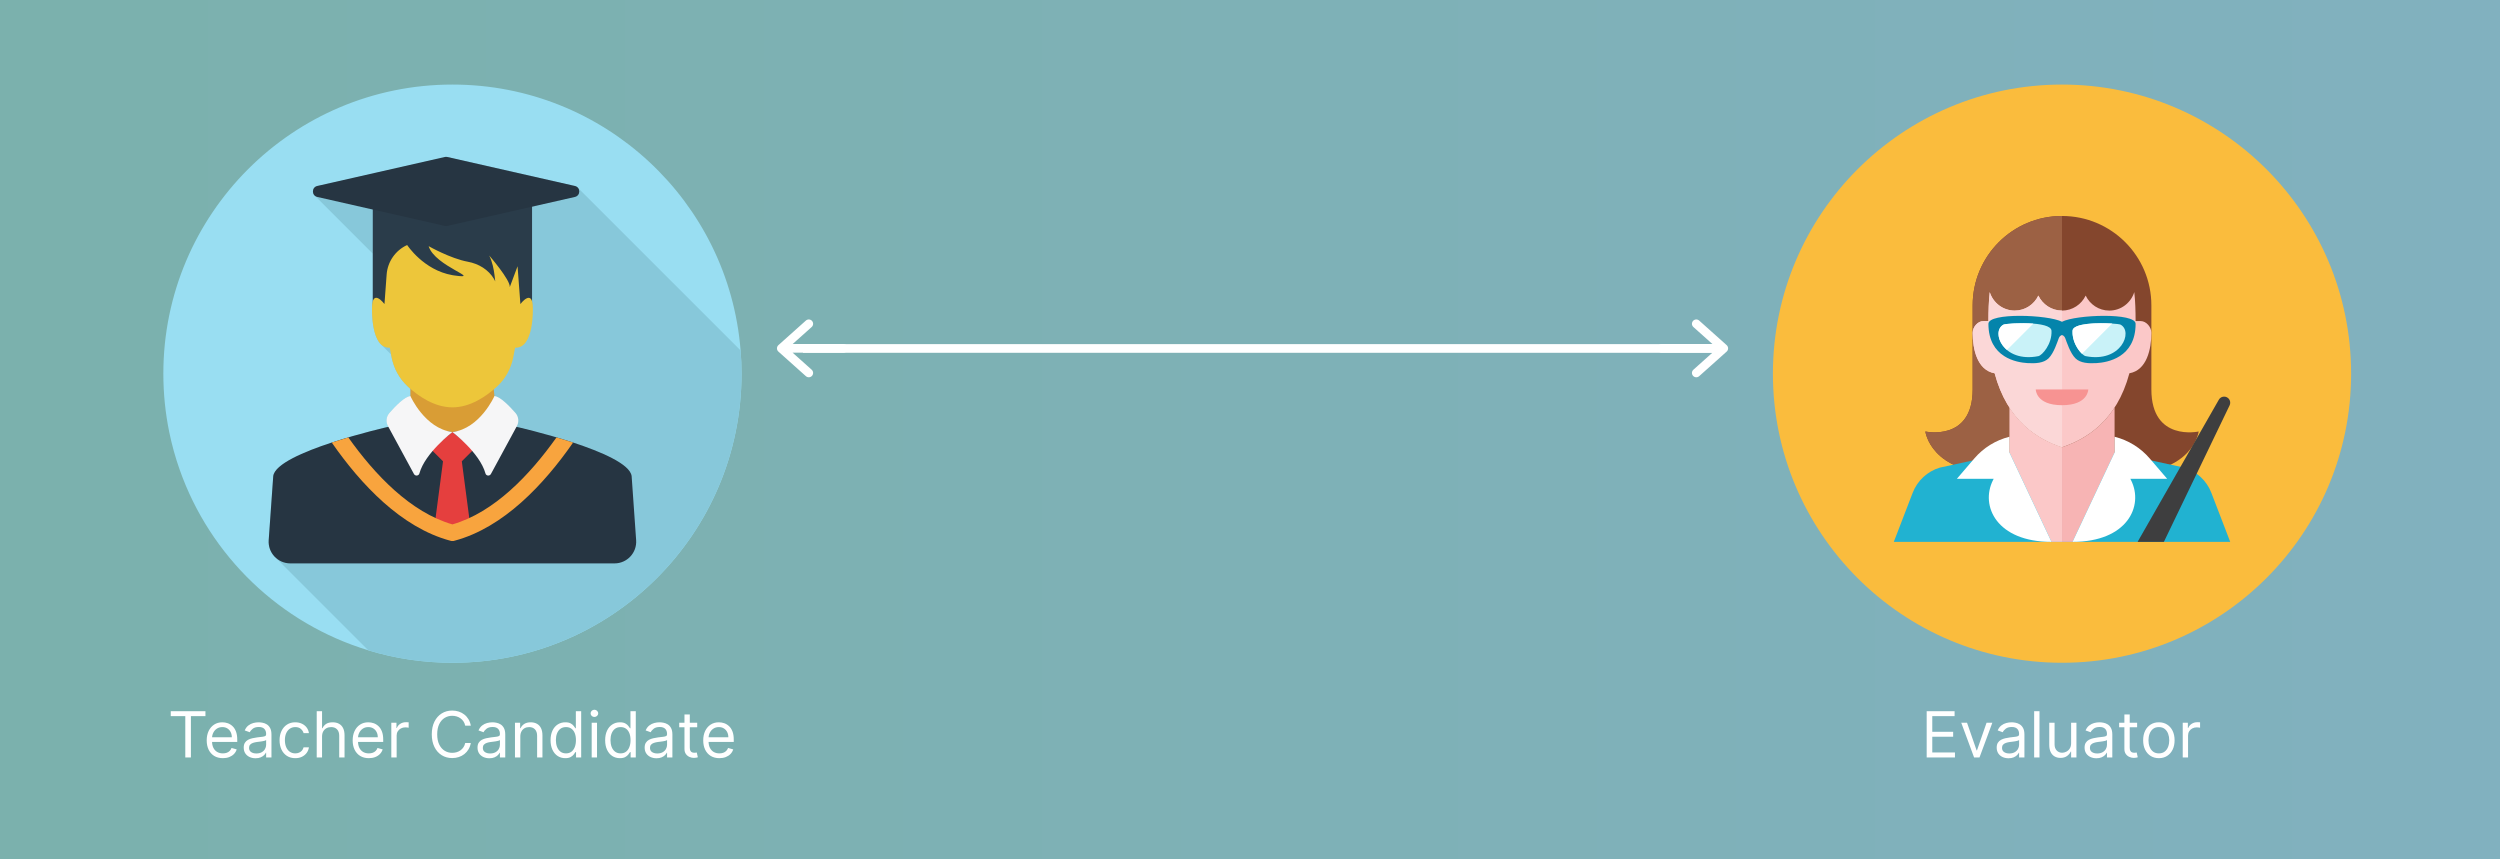 <svg width="3459" height="1189" viewBox="0 0 3459 1189" fill="none" xmlns="http://www.w3.org/2000/svg">
<rect x="0" y="0" width="3459" height="1189" fill="#808080" stroke="none"/>
<rect width="3459" height="1189" fill="url(#paint0_linear_1118_1258)"/>
<path d="M2853 917C3073.91 917 3253 737.914 3253 517C3253 296.086 3073.91 117 2853 117C2632.09 117 2453 296.086 2453 517C2453 737.914 2632.09 917 2853 917Z" fill="#FABC3D"/>
<path d="M2976.64 538.818C2976.64 480.637 2976.64 422.455 2976.64 422.455C2976.64 354.171 2921.28 298.818 2853 298.818C2784.72 298.818 2729.36 354.171 2729.36 422.455C2729.36 422.455 2729.36 480.637 2729.36 538.818C2729.36 611.546 2663.91 597 2663.91 597C2663.91 597 2671.18 655.182 2765.73 655.182C2839.74 655.182 2851.32 655.182 2852.87 655.182C2852.91 655.182 2852.97 655.182 2853 655.182C2854.11 655.182 2864.43 655.182 2940.27 655.182C3034.82 655.182 3042.09 597 3042.09 597C3042.09 597 2976.64 611.546 2976.64 538.818Z" fill="#84462D"/>
<path d="M2729.36 422.455C2729.36 422.455 2729.36 480.637 2729.36 538.818C2729.36 611.546 2663.91 597 2663.91 597C2663.91 597 2671.18 655.182 2765.73 655.182C2839.74 655.182 2851.32 655.182 2852.87 655.182C2852.91 655.182 2852.97 655.182 2853 655.182V298.818C2784.72 298.818 2729.36 354.171 2729.36 422.455Z" fill="#9C6144"/>
<path d="M3059.61 681.823C3053.15 665.015 3039.27 652.15 3022.03 646.979L2925.73 626.092H2853H2780.27L2683.97 646.979C2666.73 652.15 2652.85 665.015 2646.39 681.823L2620.27 749.728H2853H3085.73L3059.61 681.823Z" fill="#21B2D1"/>
<path d="M2853 618.818V749.727H2867.55L2925.73 626.091V563.785C2905.07 595.756 2876.88 610.854 2853 618.818Z" fill="#F7B4B4"/>
<path d="M2780.27 563.785V626.091L2838.45 749.727H2853V618.818C2829.12 610.854 2800.93 595.756 2780.27 563.785Z" fill="#FBC8C8"/>
<path d="M2962.09 444.273C2960.08 444.273 2957.49 444.273 2954.82 444.273C2954.82 444.222 2954.82 444.171 2954.82 444.12C2954.79 430.295 2954.43 416.818 2953.01 404.135C2948.4 418.92 2934.76 429.727 2918.45 429.727C2903.97 429.727 2891.57 421.204 2885.73 408.957C2879.88 421.204 2867.48 429.727 2853 429.727C2838.52 429.727 2826.12 421.204 2820.27 408.957C2814.43 421.204 2802.03 429.727 2787.55 429.727C2771.24 429.727 2757.6 418.92 2752.99 404.135C2751.57 416.818 2751.21 430.295 2751.18 444.12C2751.18 444.171 2751.18 444.222 2751.18 444.273C2748.51 444.273 2745.92 444.273 2743.91 444.273C2736.64 444.273 2729.36 452.353 2729.36 460.433C2729.36 482.913 2735.65 512.287 2759.75 516.455C2777.51 582.651 2819.52 607.655 2853 618.818C2886.48 607.655 2928.49 582.651 2946.25 516.455C2970.35 512.295 2976.64 482.913 2976.64 460.433C2976.64 452.353 2969.36 444.273 2962.09 444.273Z" fill="#FBC8C8"/>
<path d="M2820.27 408.957C2814.43 421.204 2802.03 429.727 2787.55 429.727C2771.24 429.727 2757.6 418.92 2752.99 404.135C2751.57 416.818 2751.21 430.295 2751.18 444.12C2751.18 444.171 2751.18 444.222 2751.18 444.273C2748.51 444.273 2745.92 444.273 2743.91 444.273C2736.64 444.273 2729.36 452.353 2729.36 460.433C2729.36 482.913 2735.65 512.287 2759.75 516.455C2777.51 582.651 2819.52 607.655 2853 618.818V429.727C2838.52 429.727 2826.12 421.204 2820.27 408.957Z" fill="#FBD7D7"/>
<path d="M2816.64 538.818H2889.36C2889.36 538.818 2889.36 560.637 2853 560.637C2816.64 560.637 2816.64 538.818 2816.64 538.818Z" fill="#F79392"/>
<path d="M2925.73 626.092V604.273C2944.65 609.008 2961.64 619.503 2974.33 634.31L2998.45 662.455H2947.55L2948.56 664.484C2966.37 700.106 2943.4 749.728 2867.55 749.728L2925.73 626.092Z" fill="white"/>
<path d="M2780.27 626.092V604.273C2761.35 609.008 2744.36 619.503 2731.67 634.31L2707.55 662.455H2758.45L2757.44 664.484C2739.63 700.106 2762.6 749.728 2838.45 749.728L2780.27 626.092Z" fill="white"/>
<path d="M2957.58 749.728L3070 553.008C3072.21 549.125 3077.07 547.656 3081.07 549.656C3085.19 551.714 3086.89 556.696 3084.89 560.841L2993.95 749.728H2957.58Z" fill="#3E3E3F"/>
<path d="M2853 445.212C2833.91 435.27 2751.18 432.339 2751.18 447.997C2751.18 495.147 2790.73 501.481 2805.07 502.376C2816.43 503.088 2827.48 502.368 2834.19 495.983C2841.64 488.885 2846.61 472.907 2848.39 468.288C2850.16 463.67 2853 463.67 2853 463.67C2853 463.67 2855.84 463.67 2857.61 468.288C2859.39 472.907 2864.36 488.877 2871.81 495.983C2878.52 502.368 2889.57 503.081 2900.93 502.376C2915.27 501.481 2954.82 495.147 2954.82 447.997C2954.82 432.339 2872.09 435.263 2853 445.212Z" fill="#0484AB"/>
<path d="M2820.27 492.761C2825.45 491.735 2839.4 476.099 2838.45 457.611C2837.74 443.764 2777.43 446.986 2772.11 449.117C2754.01 458.593 2771.18 502.455 2820.27 492.761Z" fill="#C9F2F8"/>
<path d="M2885.73 492.761C2880.55 491.735 2866.6 476.099 2867.55 457.611C2868.26 443.764 2928.57 446.986 2933.89 449.117C2951.99 458.593 2934.82 502.455 2885.73 492.761Z" fill="#C9F2F8"/>
<path d="M2772.1 449.117C2761.27 454.789 2763.17 472.724 2776.88 484.179L2813.3 447.757C2795.81 446.353 2775.12 447.909 2772.1 449.117Z" fill="white"/>
<path d="M2867.55 457.604C2866.83 471.538 2874.57 483.836 2880.65 489.495L2922.48 447.669C2903.48 446.418 2868.09 447.007 2867.55 457.604Z" fill="white"/>
<path d="M1026 517.002C1026 737.941 846.874 917.002 626 917.002C585.499 917.002 546.437 911.002 509.563 899.751C387.875 862.877 290.812 769.503 248.687 650.127C242.687 633.188 237.812 615.626 234.125 597.69C228.813 571.626 226 544.626 226 517.002C226 296.128 405.061 117.002 626 117.002C836.064 117.002 1008.38 279.001 1024.69 484.877C1025.56 495.439 1026 506.189 1026 517.002Z" fill="#99DEF2"/>
<path d="M626 917.002C585.499 917.002 546.437 911.002 509.563 899.751L380.438 770.626L380.187 770.439L380.251 770.378C378.312 768.378 376.688 766.188 375.312 763.751C375.248 763.626 375.187 763.565 375.187 763.503C374.312 761.877 373.563 760.127 373 758.314C372.939 758.127 372.875 757.941 372.875 757.69C372.374 756.002 372 754.253 371.814 752.503C371.688 750.815 371.624 749.127 371.75 747.378L378.061 658.69C378.499 655.314 380.438 651.94 383.749 648.626C384 648.252 384.251 648.002 384.499 647.815C385.563 646.751 386.688 645.69 387.936 644.69C389.248 643.69 390.624 642.626 392.061 641.626C397.939 637.565 405.376 633.503 413.688 629.69C415.75 628.69 417.936 627.751 420.125 626.815C423.437 625.378 426.811 623.94 430.312 622.564C432.624 621.626 435 620.751 437.376 619.877L440.936 618.564C443.376 617.626 445.811 616.751 448.251 615.941C450.688 615.063 453.125 614.253 455.563 613.439C462.936 610.941 470.374 608.626 477.501 606.5C479 606.063 480.499 605.626 481.936 605.188C484.312 604.439 486.688 603.751 489 603.127C492.125 602.253 495.125 601.378 498.064 600.565C520.624 594.314 537.312 590.564 537.312 590.564L536.813 589.503C533.624 583.626 534.376 576.439 538.75 571.378C546.875 562.066 560.061 548.503 567.875 548.002V538.564L562.251 532.94H562.376C559.688 530.314 557.251 527.439 555 524.439C553.939 522.941 552.875 521.439 551.875 519.815C550.875 518.314 550 516.69 549.125 515.063C547.875 512.815 546.814 510.564 545.936 508.189C545.438 507.066 545 505.941 544.624 504.751C544 503.063 543.499 501.439 543.061 499.69C542.499 497.815 542.062 495.877 541.688 493.877L541 490.378L527.75 477.125C527.624 476.999 527.502 476.879 527.376 476.753C526.749 476.186 526.126 475.499 525.499 474.818C525.312 474.623 525.187 474.377 525.061 474.188C524.499 473.438 523.936 472.688 523.437 471.875C522.875 471.004 522.373 470.065 521.875 469.126C521.187 467.752 520.563 466.378 520.061 464.878C519.749 464.064 519.438 463.188 519.187 462.375C518.376 460.062 517.75 457.691 517.312 455.252C517.061 454.187 516.875 453.128 516.624 452.063C515.624 446.566 515.126 441.189 514.939 436.815C514.875 435.812 514.813 434.942 514.813 434.066C514.624 429.691 514.688 426.817 514.688 426.817C514.688 426.13 514.688 425.437 514.749 424.813C514.749 424.252 514.749 423.691 514.813 423.187V422.941C515 420.501 515.312 418.623 515.75 417.129V350.942L435.376 270.567C435.312 270.498 435.187 270.441 435.187 270.378L435.251 270.315C434.875 269.943 434.563 269.502 434.251 269.129C433.75 268.253 433.374 267.314 433.187 266.312C433 265.442 433 264.566 433.126 263.69C433.062 263.564 433.126 263.438 433.187 263.312C433.251 263.003 433.312 262.688 433.438 262.379C433.75 261.188 434.437 260.128 435.376 259.252C435.688 258.943 436 258.691 436.373 258.439C437.187 257.941 438.061 257.563 439.062 257.311L615.438 217.189C616 217.063 616.595 217 617.187 217C617.781 217 618.373 217.063 618.936 217.189L795.375 257.311C795.747 257.38 796.125 257.506 796.503 257.689C797.562 258.13 798.439 258.754 799.189 259.498H799.315C799.561 259.687 799.75 259.939 799.939 260.191L1024.69 484.877C1025.56 495.439 1026 506.189 1026 517.002C1026 737.941 846.875 917.002 626 917.002Z" fill="#87C8DA"/>
<path d="M515.776 273.611V426.669L736.15 426.799V273.611C697.192 234.653 554.733 234.653 515.776 273.611Z" fill="#2A3C4A"/>
<path d="M567.878 548.003V495.127L681.003 516.643L684.087 548.003V590.422L661.33 600.875L625.994 597.798L578.8 594.112C578.8 594.112 560.502 569.519 560.502 567.672C560.502 565.832 567.878 548.003 567.878 548.003Z" fill="#D99D35"/>
<path d="M850.248 779.516H401.696C384.293 779.516 370.541 764.753 371.773 747.393L378.061 658.713C382.306 625.548 537.3 590.551 537.3 590.551L567.903 590.404L625.96 597.798L684.094 590.404L714.622 590.551C714.622 590.551 869.691 625.548 873.934 658.713L880.171 747.412C881.391 764.766 867.644 779.516 850.248 779.516Z" fill="#263542"/>
<path d="M655.438 621.808L625.963 597.599L596.489 621.808L612.961 638.28L601.868 722.613L625.963 737.373L650.059 722.613L638.962 638.28L655.438 621.808Z" fill="#E53F3E"/>
<path d="M720.018 420.688C720.018 420.688 737.247 397.681 737.247 426.793C737.247 426.793 739.001 482.704 712.699 481.015L710.251 493.867C707.253 509.595 699.459 524.066 687.637 534.863C672.882 548.334 650.704 563.617 625.982 563.617C601.26 563.617 579.082 548.334 564.332 534.863C552.51 524.066 544.711 509.595 541.713 493.867L539.265 481.015C512.963 482.704 514.718 426.793 514.718 426.793C514.718 397.541 531.947 420.688 531.947 420.688L534.962 379.81C536.272 362.053 547.147 346.417 563.337 339.002C563.337 339.002 585.916 373.788 625.978 380.718C626.707 380.844 627.435 380.958 628.169 381.062C669.6 387.076 601.605 368.73 593.065 340.582C593.065 340.582 623.159 357.693 647.239 362.123C662.203 364.876 675.946 373.028 683.613 386.168C685.058 388.643 686.066 391.008 686.363 393.081C684.386 394.364 685.734 371.313 676.871 353.547C676.871 353.547 706.289 387.39 705.337 397.196L716.09 368.411L720.018 420.688Z" fill="#EDC63A"/>
<path d="M684.082 548.002C684.082 548.002 664.378 592.883 625.969 597.8C625.969 597.8 663.871 626.513 671.702 655.111C672.658 658.6 677.51 658.992 679.233 655.809L715.178 589.524C718.36 583.655 717.604 576.415 713.213 571.391C705.083 562.09 691.928 548.493 684.082 548.002Z" fill="#F6F6F7"/>
<path d="M567.877 547.998C567.877 547.998 587.584 592.879 625.994 597.797C625.994 597.797 588.088 626.511 580.262 655.105C579.306 658.596 574.454 658.989 572.73 655.805L536.784 589.522C533.601 583.652 534.36 576.411 538.754 571.385C546.878 562.083 560.035 548.488 567.877 547.998Z" fill="#F6F6F7"/>
<path d="M795.39 272.511L618.927 312.59C617.787 312.861 616.58 312.861 615.44 312.59L439.04 272.511C430.931 270.701 430.931 259.105 439.04 257.295L615.44 217.216C616.58 216.95 617.787 216.95 618.927 217.216L795.39 257.295C803.499 259.105 803.499 270.701 795.39 272.511Z" fill="#263542"/>
<path d="M792.932 612.307C752.806 670.057 696.781 729.982 628.907 748.134L627.48 748.508H624.555L623.055 748.134C555.181 729.982 499.157 670.057 459.031 612.307C466.757 609.759 474.482 607.358 481.906 605.184C518.733 657.009 568.155 708.908 625.981 725.558C683.807 708.908 733.156 657.009 769.982 605.184C777.406 607.358 785.13 609.759 792.932 612.307Z" fill="#F8A43E"/>
<line x1="1110.97" y1="482.125" x2="2376.03" y2="482.125" stroke="white" stroke-width="12"/>
<path d="M1173 482C1173 483.59 1172.37 485.116 1171.24 486.24C1170.12 487.365 1168.59 487.997 1167 487.997H1096.7L1123 511.511C1123.59 512.034 1124.08 512.67 1124.42 513.381C1124.77 514.091 1124.97 514.863 1125.02 515.653C1125.06 516.442 1124.95 517.232 1124.69 517.978C1124.43 518.725 1124.03 519.412 1123.5 520.001C1122.97 520.59 1122.33 521.069 1121.62 521.411C1120.91 521.753 1120.13 521.95 1119.34 521.992C1118.55 522.033 1117.76 521.919 1117.02 521.654C1116.27 521.389 1115.59 520.98 1115 520.45L1077 486.469C1076.37 485.907 1075.87 485.218 1075.52 484.448C1075.18 483.678 1075 482.844 1075 482C1075 481.156 1075.18 480.322 1075.52 479.552C1075.87 478.782 1076.37 478.093 1077 477.531L1115 443.55C1115.59 443.02 1116.27 442.611 1117.02 442.346C1117.76 442.081 1118.55 441.967 1119.34 442.008C1120.13 442.05 1120.91 442.247 1121.62 442.589C1122.33 442.931 1122.97 443.41 1123.5 443.999C1124.03 444.588 1124.43 445.275 1124.69 446.022C1124.95 446.768 1125.06 447.558 1125.02 448.347C1124.97 449.137 1124.77 449.909 1124.42 450.619C1124.08 451.33 1123.59 451.966 1123 452.489L1096.7 476.003H1167C1167.79 476.003 1168.57 476.159 1169.3 476.46C1170.02 476.761 1170.69 477.203 1171.24 477.76C1171.8 478.317 1172.24 478.978 1172.54 479.705C1172.84 480.433 1173 481.213 1173 482Z" fill="white"/>
<path d="M2293 482C2293 480.41 2293.63 478.884 2294.76 477.76C2295.88 476.635 2297.41 476.003 2299 476.003H2369.3L2343 452.489C2342.41 451.966 2341.92 451.33 2341.58 450.619C2341.23 449.909 2341.03 449.137 2340.98 448.347C2340.94 447.558 2341.05 446.768 2341.31 446.022C2341.57 445.275 2341.97 444.588 2342.5 443.999C2343.03 443.41 2343.67 442.931 2344.38 442.589C2345.09 442.247 2345.87 442.05 2346.66 442.008C2347.45 441.967 2348.24 442.081 2348.98 442.346C2349.73 442.611 2350.41 443.02 2351 443.55L2389 477.531C2389.63 478.093 2390.13 478.782 2390.48 479.552C2390.82 480.322 2391 481.156 2391 482C2391 482.844 2390.82 483.678 2390.48 484.448C2390.13 485.218 2389.63 485.907 2389 486.469L2351 520.45C2350.41 520.98 2349.73 521.389 2348.98 521.654C2348.24 521.919 2347.45 522.033 2346.66 521.992C2345.87 521.95 2345.09 521.753 2344.38 521.411C2343.67 521.069 2343.03 520.59 2342.5 520.001C2341.97 519.412 2341.57 518.725 2341.31 517.978C2341.05 517.232 2340.94 516.442 2340.98 515.653C2341.03 514.863 2341.23 514.091 2341.58 513.381C2341.92 512.67 2342.41 512.034 2343 511.511L2369.3 487.997H2299C2298.21 487.997 2297.43 487.841 2296.7 487.54C2295.98 487.239 2295.31 486.797 2294.76 486.24C2294.2 485.683 2293.76 485.022 2293.46 484.295C2293.16 483.567 2293 482.787 2293 482Z" fill="white"/>
<path d="M236.25 990.875V984H284.25V990.875H264.125V1048H256.375V990.875H236.25ZM308.375 1049C303.75 1049 299.76 1047.98 296.406 1045.94C293.073 1043.88 290.5 1041 288.688 1037.31C286.896 1033.6 286 1029.29 286 1024.38C286 1019.46 286.896 1015.12 288.688 1011.37C290.5 1007.6 293.021 1004.67 296.25 1002.56C299.5 1000.44 303.292 999.375 307.625 999.375C310.125 999.375 312.594 999.792 315.031 1000.62C317.469 1001.46 319.688 1002.81 321.688 1004.69C323.688 1006.54 325.281 1009 326.469 1012.06C327.656 1015.12 328.25 1018.9 328.25 1023.37V1026.5H291.25V1020.12H320.75C320.75 1017.42 320.208 1015 319.125 1012.87C318.063 1010.75 316.542 1009.07 314.563 1007.84C312.604 1006.61 310.292 1006 307.625 1006C304.688 1006 302.146 1006.73 300 1008.19C297.875 1009.62 296.24 1011.5 295.094 1013.81C293.948 1016.12 293.375 1018.6 293.375 1021.25V1025.5C293.375 1029.13 294 1032.2 295.25 1034.72C296.521 1037.22 298.281 1039.12 300.531 1040.44C302.781 1041.73 305.396 1042.38 308.375 1042.38C310.313 1042.38 312.063 1042.1 313.625 1041.56C315.208 1041 316.573 1040.17 317.719 1039.06C318.865 1037.94 319.75 1036.54 320.375 1034.87L327.5 1036.88C326.75 1039.29 325.49 1041.42 323.719 1043.25C321.948 1045.06 319.76 1046.48 317.156 1047.5C314.552 1048.5 311.625 1049 308.375 1049ZM353.594 1049.13C350.552 1049.13 347.792 1048.55 345.313 1047.41C342.833 1046.24 340.865 1044.56 339.406 1042.38C337.948 1040.17 337.219 1037.5 337.219 1034.37C337.219 1031.62 337.76 1029.4 338.844 1027.69C339.927 1025.96 341.375 1024.6 343.188 1023.62C345 1022.65 347 1021.92 349.188 1021.44C351.396 1020.94 353.615 1020.54 355.844 1020.25C358.76 1019.87 361.125 1019.59 362.938 1019.41C364.771 1019.2 366.104 1018.85 366.938 1018.37C367.792 1017.9 368.219 1017.06 368.219 1015.87V1015.62C368.219 1012.54 367.375 1010.15 365.688 1008.44C364.021 1006.73 361.49 1005.87 358.094 1005.87C354.573 1005.87 351.813 1006.65 349.813 1008.19C347.813 1009.73 346.406 1011.37 345.594 1013.12L338.594 1010.62C339.844 1007.71 341.51 1005.44 343.594 1003.81C345.698 1002.17 347.99 1001.02 350.469 1000.37C352.969 999.708 355.427 999.375 357.844 999.375C359.385 999.375 361.156 999.562 363.156 999.937C365.177 1000.29 367.125 1001.03 369 1002.16C370.896 1003.28 372.469 1004.98 373.719 1007.25C374.969 1009.52 375.594 1012.56 375.594 1016.38V1048H368.219V1041.5H367.844C367.344 1042.54 366.51 1043.66 365.344 1044.84C364.177 1046.03 362.625 1047.04 360.688 1047.87C358.75 1048.71 356.385 1049.13 353.594 1049.13ZM354.719 1042.5C357.635 1042.5 360.094 1041.93 362.094 1040.78C364.115 1039.64 365.635 1038.16 366.656 1036.34C367.698 1034.53 368.219 1032.62 368.219 1030.62V1023.87C367.906 1024.25 367.219 1024.59 366.156 1024.91C365.115 1025.2 363.906 1025.46 362.531 1025.69C361.177 1025.9 359.854 1026.08 358.563 1026.25C357.292 1026.4 356.26 1026.52 355.469 1026.62C353.552 1026.87 351.76 1027.28 350.094 1027.84C348.448 1028.39 347.115 1029.21 346.094 1030.31C345.094 1031.4 344.594 1032.87 344.594 1034.75C344.594 1037.31 345.542 1039.25 347.438 1040.56C349.354 1041.85 351.781 1042.5 354.719 1042.5ZM408.555 1049C404.055 1049 400.18 1047.94 396.93 1045.81C393.68 1043.69 391.18 1040.76 389.43 1037.03C387.68 1033.3 386.805 1029.04 386.805 1024.25C386.805 1019.37 387.701 1015.07 389.492 1011.34C391.305 1007.59 393.826 1004.67 397.055 1002.56C400.305 1000.44 404.096 999.375 408.43 999.375C411.805 999.375 414.846 1000 417.555 1001.25C420.263 1002.5 422.482 1004.25 424.211 1006.5C425.94 1008.75 427.013 1011.37 427.43 1014.37H420.055C419.492 1012.19 418.242 1010.25 416.305 1008.56C414.388 1006.85 411.805 1006 408.555 1006C405.68 1006 403.159 1006.75 400.992 1008.25C398.846 1009.73 397.169 1011.82 395.961 1014.53C394.773 1017.22 394.18 1020.37 394.18 1024C394.18 1027.71 394.763 1030.94 395.93 1033.69C397.117 1036.44 398.784 1038.57 400.93 1040.09C403.096 1041.61 405.638 1042.38 408.555 1042.38C410.471 1042.38 412.211 1042.04 413.773 1041.37C415.336 1040.71 416.659 1039.75 417.742 1038.5C418.826 1037.25 419.596 1035.75 420.055 1034H427.43C427.013 1036.83 425.982 1039.39 424.336 1041.66C422.711 1043.91 420.555 1045.7 417.867 1047.03C415.201 1048.34 412.096 1049 408.555 1049ZM445.586 1019.12V1048H438.211V984H445.586V1007.5H446.211C447.336 1005.02 449.023 1003.05 451.273 1001.59C453.544 1000.11 456.565 999.375 460.336 999.375C463.607 999.375 466.471 1000.03 468.93 1001.34C471.388 1002.64 473.294 1004.62 474.648 1007.31C476.023 1009.98 476.711 1013.37 476.711 1017.5V1048H469.336V1018C469.336 1014.19 468.346 1011.24 466.367 1009.16C464.409 1007.05 461.69 1006 458.211 1006C455.794 1006 453.628 1006.51 451.711 1007.53C449.815 1008.55 448.315 1010.04 447.211 1012C446.128 1013.96 445.586 1016.33 445.586 1019.12ZM510.328 1049C505.703 1049 501.714 1047.98 498.359 1045.94C495.026 1043.88 492.453 1041 490.641 1037.31C488.849 1033.6 487.953 1029.29 487.953 1024.38C487.953 1019.46 488.849 1015.12 490.641 1011.37C492.453 1007.6 494.974 1004.67 498.203 1002.56C501.453 1000.44 505.245 999.375 509.578 999.375C512.078 999.375 514.547 999.792 516.984 1000.62C519.422 1001.46 521.641 1002.81 523.641 1004.69C525.641 1006.54 527.234 1009 528.422 1012.06C529.609 1015.12 530.203 1018.9 530.203 1023.37V1026.5H493.203V1020.12H522.703C522.703 1017.42 522.161 1015 521.078 1012.87C520.016 1010.75 518.495 1009.07 516.516 1007.84C514.557 1006.61 512.245 1006 509.578 1006C506.641 1006 504.099 1006.73 501.953 1008.19C499.828 1009.62 498.193 1011.5 497.047 1013.81C495.901 1016.12 495.328 1018.6 495.328 1021.25V1025.5C495.328 1029.13 495.953 1032.2 497.203 1034.72C498.474 1037.22 500.234 1039.12 502.484 1040.44C504.734 1041.73 507.349 1042.38 510.328 1042.38C512.266 1042.38 514.016 1042.1 515.578 1041.56C517.161 1041 518.526 1040.17 519.672 1039.06C520.818 1037.94 521.703 1036.54 522.328 1034.87L529.453 1036.88C528.703 1039.29 527.443 1041.42 525.672 1043.25C523.901 1045.06 521.714 1046.48 519.109 1047.5C516.505 1048.5 513.578 1049 510.328 1049ZM541.422 1048V1000H548.547V1007.25H549.047C549.922 1004.88 551.505 1002.95 553.797 1001.47C556.089 999.99 558.672 999.25 561.547 999.25C562.089 999.25 562.766 999.26 563.578 999.281C564.391 999.302 565.005 999.333 565.422 999.375V1006.87C565.172 1006.81 564.599 1006.72 563.703 1006.59C562.828 1006.45 561.901 1006.37 560.922 1006.37C558.589 1006.37 556.505 1006.86 554.672 1007.84C552.859 1008.8 551.422 1010.14 550.359 1011.84C549.318 1013.53 548.797 1015.46 548.797 1017.62V1048H541.422ZM651.414 1004H643.664C643.206 1001.77 642.404 999.812 641.258 998.125C640.133 996.438 638.758 995.021 637.133 993.875C635.529 992.708 633.747 991.833 631.789 991.25C629.831 990.667 627.789 990.375 625.664 990.375C621.789 990.375 618.279 991.354 615.133 993.312C612.008 995.271 609.518 998.156 607.664 1001.97C605.831 1005.78 604.914 1010.46 604.914 1016C604.914 1021.54 605.831 1026.22 607.664 1030.03C609.518 1033.84 612.008 1036.73 615.133 1038.69C618.279 1040.65 621.789 1041.62 625.664 1041.62C627.789 1041.62 629.831 1041.33 631.789 1040.75C633.747 1040.17 635.529 1039.3 637.133 1038.16C638.758 1036.99 640.133 1035.56 641.258 1033.87C642.404 1032.17 643.206 1030.21 643.664 1028H651.414C650.831 1031.27 649.768 1034.2 648.227 1036.78C646.685 1039.36 644.768 1041.56 642.477 1043.37C640.185 1045.17 637.612 1046.53 634.758 1047.47C631.924 1048.41 628.893 1048.87 625.664 1048.87C620.206 1048.87 615.352 1047.54 611.102 1044.88C606.852 1042.21 603.508 1038.42 601.07 1033.5C598.633 1028.58 597.414 1022.75 597.414 1016C597.414 1009.25 598.633 1003.42 601.07 998.5C603.508 993.583 606.852 989.792 611.102 987.125C615.352 984.458 620.206 983.125 625.664 983.125C628.893 983.125 631.924 983.594 634.758 984.531C637.612 985.469 640.185 986.844 642.477 988.656C644.768 990.448 646.685 992.635 648.227 995.219C649.768 997.781 650.831 1000.71 651.414 1004ZM677.063 1049.13C674.021 1049.13 671.26 1048.55 668.781 1047.41C666.302 1046.24 664.333 1044.56 662.875 1042.38C661.417 1040.17 660.688 1037.5 660.688 1034.37C660.688 1031.62 661.229 1029.4 662.313 1027.69C663.396 1025.96 664.844 1024.6 666.656 1023.62C668.469 1022.65 670.469 1021.92 672.656 1021.44C674.865 1020.94 677.083 1020.54 679.313 1020.25C682.229 1019.87 684.594 1019.59 686.406 1019.41C688.24 1019.2 689.573 1018.85 690.406 1018.37C691.26 1017.9 691.688 1017.06 691.688 1015.87V1015.62C691.688 1012.54 690.844 1010.15 689.156 1008.44C687.49 1006.73 684.958 1005.87 681.563 1005.87C678.042 1005.87 675.281 1006.65 673.281 1008.19C671.281 1009.73 669.875 1011.37 669.063 1013.12L662.063 1010.62C663.313 1007.71 664.979 1005.44 667.063 1003.81C669.167 1002.17 671.458 1001.02 673.938 1000.37C676.438 999.708 678.896 999.375 681.313 999.375C682.854 999.375 684.625 999.562 686.625 999.937C688.646 1000.29 690.594 1001.03 692.469 1002.16C694.365 1003.28 695.938 1004.98 697.188 1007.25C698.438 1009.52 699.063 1012.56 699.063 1016.38V1048H691.688V1041.5H691.313C690.813 1042.54 689.979 1043.66 688.813 1044.84C687.646 1046.03 686.094 1047.04 684.156 1047.87C682.219 1048.71 679.854 1049.13 677.063 1049.13ZM678.188 1042.5C681.104 1042.5 683.563 1041.93 685.563 1040.78C687.583 1039.64 689.104 1038.16 690.125 1036.34C691.167 1034.53 691.688 1032.62 691.688 1030.62V1023.87C691.375 1024.25 690.688 1024.59 689.625 1024.91C688.583 1025.2 687.375 1025.46 686 1025.69C684.646 1025.9 683.323 1026.08 682.031 1026.25C680.76 1026.4 679.729 1026.52 678.938 1026.62C677.021 1026.87 675.229 1027.28 673.563 1027.84C671.917 1028.39 670.583 1029.21 669.563 1030.31C668.563 1031.4 668.063 1032.87 668.063 1034.75C668.063 1037.31 669.01 1039.25 670.906 1040.56C672.823 1041.85 675.25 1042.5 678.188 1042.5ZM719.898 1019.12V1048H712.523V1000H719.648V1007.5H720.273C721.398 1005.06 723.107 1003.1 725.398 1001.63C727.69 1000.13 730.648 999.375 734.273 999.375C737.523 999.375 740.367 1000.04 742.805 1001.37C745.242 1002.69 747.138 1004.69 748.492 1007.37C749.846 1010.04 750.523 1013.42 750.523 1017.5V1048H743.148V1018C743.148 1014.23 742.169 1011.29 740.211 1009.19C738.253 1007.06 735.565 1006 732.148 1006C729.794 1006 727.69 1006.51 725.836 1007.53C724.003 1008.55 722.555 1010.04 721.492 1012C720.43 1013.96 719.898 1016.33 719.898 1019.12ZM782.125 1049C778.125 1049 774.594 1047.99 771.531 1045.97C768.469 1043.93 766.073 1041.05 764.344 1037.34C762.615 1033.61 761.75 1029.21 761.75 1024.13C761.75 1019.08 762.615 1014.71 764.344 1011C766.073 1007.29 768.479 1004.43 771.563 1002.41C774.646 1000.39 778.208 999.375 782.25 999.375C785.375 999.375 787.844 999.896 789.656 1000.94C791.49 1001.96 792.885 1003.12 793.844 1004.44C794.823 1005.73 795.583 1006.79 796.125 1007.62H796.75V984H804.125V1048H797V1040.62H796.125C795.583 1041.5 794.813 1042.6 793.813 1043.94C792.813 1045.25 791.385 1046.43 789.531 1047.47C787.677 1048.49 785.208 1049 782.125 1049ZM783.125 1042.38C786.083 1042.38 788.583 1041.6 790.625 1040.06C792.667 1038.5 794.219 1036.34 795.281 1033.59C796.344 1030.82 796.875 1027.62 796.875 1024C796.875 1020.42 796.354 1017.28 795.313 1014.59C794.271 1011.89 792.729 1009.78 790.688 1008.28C788.646 1006.76 786.125 1006 783.125 1006C780 1006 777.396 1006.8 775.313 1008.41C773.25 1009.99 771.698 1012.15 770.656 1014.87C769.635 1017.58 769.125 1020.62 769.125 1024C769.125 1027.42 769.646 1030.52 770.688 1033.31C771.75 1036.08 773.313 1038.29 775.375 1039.94C777.458 1041.56 780.042 1042.38 783.125 1042.38ZM818.656 1048V1000H826.031V1048H818.656ZM822.406 992C820.969 992 819.729 991.51 818.688 990.531C817.667 989.552 817.156 988.375 817.156 987C817.156 985.625 817.667 984.448 818.688 983.469C819.729 982.49 820.969 982 822.406 982C823.844 982 825.073 982.49 826.094 983.469C827.135 984.448 827.656 985.625 827.656 987C827.656 988.375 827.135 989.552 826.094 990.531C825.073 991.51 823.844 992 822.406 992ZM857.664 1049C853.664 1049 850.133 1047.99 847.07 1045.97C844.008 1043.93 841.612 1041.05 839.883 1037.34C838.154 1033.61 837.289 1029.21 837.289 1024.13C837.289 1019.08 838.154 1014.71 839.883 1011C841.612 1007.29 844.018 1004.43 847.102 1002.41C850.185 1000.39 853.747 999.375 857.789 999.375C860.914 999.375 863.383 999.896 865.195 1000.94C867.029 1001.96 868.424 1003.12 869.383 1004.44C870.362 1005.73 871.122 1006.79 871.664 1007.62H872.289V984H879.664V1048H872.539V1040.62H871.664C871.122 1041.5 870.352 1042.6 869.352 1043.94C868.352 1045.25 866.924 1046.43 865.07 1047.47C863.216 1048.49 860.747 1049 857.664 1049ZM858.664 1042.38C861.622 1042.38 864.122 1041.6 866.164 1040.06C868.206 1038.5 869.758 1036.34 870.82 1033.59C871.883 1030.82 872.414 1027.62 872.414 1024C872.414 1020.42 871.893 1017.28 870.852 1014.59C869.81 1011.89 868.268 1009.78 866.227 1008.28C864.185 1006.76 861.664 1006 858.664 1006C855.539 1006 852.935 1006.8 850.852 1008.41C848.789 1009.99 847.237 1012.15 846.195 1014.87C845.174 1017.58 844.664 1020.62 844.664 1024C844.664 1027.42 845.185 1030.52 846.227 1033.31C847.289 1036.08 848.852 1038.29 850.914 1039.94C852.997 1041.56 855.581 1042.38 858.664 1042.38ZM908.32 1049.13C905.279 1049.13 902.518 1048.55 900.039 1047.41C897.56 1046.24 895.591 1044.56 894.133 1042.38C892.674 1040.17 891.945 1037.5 891.945 1034.37C891.945 1031.62 892.487 1029.4 893.57 1027.69C894.654 1025.96 896.102 1024.6 897.914 1023.62C899.727 1022.65 901.727 1021.92 903.914 1021.44C906.122 1020.94 908.341 1020.54 910.57 1020.25C913.487 1019.87 915.852 1019.59 917.664 1019.41C919.497 1019.2 920.831 1018.85 921.664 1018.37C922.518 1017.9 922.945 1017.06 922.945 1015.87V1015.62C922.945 1012.54 922.102 1010.15 920.414 1008.44C918.747 1006.73 916.216 1005.87 912.82 1005.87C909.299 1005.87 906.539 1006.65 904.539 1008.19C902.539 1009.73 901.133 1011.37 900.32 1013.12L893.32 1010.62C894.57 1007.71 896.237 1005.44 898.32 1003.81C900.424 1002.17 902.716 1001.02 905.195 1000.37C907.695 999.708 910.154 999.375 912.57 999.375C914.112 999.375 915.883 999.562 917.883 999.937C919.904 1000.29 921.852 1001.03 923.727 1002.16C925.622 1003.28 927.195 1004.98 928.445 1007.25C929.695 1009.52 930.32 1012.56 930.32 1016.38V1048H922.945V1041.5H922.57C922.07 1042.54 921.237 1043.66 920.07 1044.84C918.904 1046.03 917.352 1047.04 915.414 1047.87C913.477 1048.71 911.112 1049.13 908.32 1049.13ZM909.445 1042.5C912.362 1042.5 914.82 1041.93 916.82 1040.78C918.841 1039.64 920.362 1038.16 921.383 1036.34C922.424 1034.53 922.945 1032.62 922.945 1030.62V1023.87C922.633 1024.25 921.945 1024.59 920.883 1024.91C919.841 1025.2 918.633 1025.46 917.258 1025.69C915.904 1025.9 914.581 1026.08 913.289 1026.25C912.018 1026.4 910.987 1026.52 910.195 1026.62C908.279 1026.87 906.487 1027.28 904.82 1027.84C903.174 1028.39 901.841 1029.21 900.82 1030.31C899.82 1031.4 899.32 1032.87 899.32 1034.75C899.32 1037.31 900.268 1039.25 902.164 1040.56C904.081 1041.85 906.508 1042.5 909.445 1042.5ZM964.656 1000V1006.25H939.781V1000H964.656ZM947.031 988.5H954.406V1034.25C954.406 1036.33 954.708 1037.9 955.313 1038.94C955.938 1039.96 956.729 1040.65 957.688 1041C958.667 1041.33 959.698 1041.5 960.781 1041.5C961.594 1041.5 962.26 1041.46 962.781 1041.37C963.302 1041.27 963.719 1041.19 964.031 1041.12L965.531 1047.75C965.031 1047.94 964.333 1048.13 963.438 1048.31C962.542 1048.52 961.406 1048.63 960.031 1048.63C957.948 1048.63 955.906 1048.18 953.906 1047.28C951.927 1046.39 950.281 1045.02 948.969 1043.19C947.677 1041.35 947.031 1039.04 947.031 1036.25V988.5ZM995.359 1049C990.734 1049 986.745 1047.98 983.391 1045.94C980.057 1043.88 977.484 1041 975.672 1037.31C973.88 1033.6 972.984 1029.29 972.984 1024.38C972.984 1019.46 973.88 1015.12 975.672 1011.37C977.484 1007.6 980.005 1004.67 983.234 1002.56C986.484 1000.44 990.276 999.375 994.609 999.375C997.109 999.375 999.578 999.792 1002.02 1000.62C1004.45 1001.46 1006.67 1002.81 1008.67 1004.69C1010.67 1006.54 1012.27 1009 1013.45 1012.06C1014.64 1015.12 1015.23 1018.9 1015.23 1023.37V1026.5H978.234V1020.12H1007.73C1007.73 1017.42 1007.19 1015 1006.11 1012.87C1005.05 1010.75 1003.53 1009.07 1001.55 1007.84C999.589 1006.61 997.276 1006 994.609 1006C991.672 1006 989.13 1006.73 986.984 1008.19C984.859 1009.62 983.224 1011.5 982.078 1013.81C980.932 1016.12 980.359 1018.6 980.359 1021.25V1025.5C980.359 1029.13 980.984 1032.2 982.234 1034.72C983.505 1037.22 985.266 1039.12 987.516 1040.44C989.766 1041.73 992.38 1042.38 995.359 1042.38C997.297 1042.38 999.047 1042.1 1000.61 1041.56C1002.19 1041 1003.56 1040.17 1004.7 1039.06C1005.85 1037.94 1006.73 1036.54 1007.36 1034.87L1014.48 1036.88C1013.73 1039.29 1012.47 1041.42 1010.7 1043.25C1008.93 1045.06 1006.74 1046.48 1004.14 1047.5C1001.54 1048.5 998.609 1049 995.359 1049Z" fill="white"/>
<path d="M2665.75 1048V984H2704.37V990.875H2673.5V1012.5H2702.38V1019.37H2673.5V1041.12H2704.88V1048H2665.75ZM2756.59 1000L2738.84 1048H2731.34L2713.59 1000H2721.59L2734.84 1038.25H2735.34L2748.59 1000H2756.59ZM2778.99 1049.13C2775.95 1049.13 2773.19 1048.55 2770.71 1047.41C2768.23 1046.24 2766.26 1044.56 2764.8 1042.38C2763.35 1040.17 2762.62 1037.5 2762.62 1034.37C2762.62 1031.62 2763.16 1029.4 2764.24 1027.69C2765.33 1025.96 2766.77 1024.6 2768.59 1023.62C2770.4 1022.65 2772.4 1021.92 2774.59 1021.44C2776.79 1020.94 2779.01 1020.54 2781.24 1020.25C2784.16 1019.87 2786.52 1019.59 2788.34 1019.41C2790.17 1019.2 2791.5 1018.85 2792.34 1018.37C2793.19 1017.9 2793.62 1017.06 2793.62 1015.87V1015.62C2793.62 1012.54 2792.77 1010.15 2791.09 1008.44C2789.42 1006.73 2786.89 1005.87 2783.49 1005.87C2779.97 1005.87 2777.21 1006.65 2775.21 1008.19C2773.21 1009.73 2771.8 1011.37 2770.99 1013.12L2763.99 1010.62C2765.24 1007.71 2766.91 1005.44 2768.99 1003.81C2771.1 1002.17 2773.39 1001.02 2775.87 1000.37C2778.37 999.708 2780.83 999.375 2783.24 999.375C2784.78 999.375 2786.55 999.562 2788.55 999.937C2790.58 1000.29 2792.52 1001.03 2794.4 1002.16C2796.29 1003.28 2797.87 1004.98 2799.12 1007.25C2800.37 1009.52 2800.99 1012.56 2800.99 1016.38V1048H2793.62V1041.5H2793.24C2792.74 1042.54 2791.91 1043.66 2790.74 1044.84C2789.58 1046.03 2788.02 1047.04 2786.09 1047.87C2784.15 1048.71 2781.78 1049.13 2778.99 1049.13ZM2780.12 1042.5C2783.03 1042.5 2785.49 1041.93 2787.49 1040.78C2789.51 1039.64 2791.03 1038.16 2792.05 1036.34C2793.1 1034.53 2793.62 1032.62 2793.62 1030.62V1023.87C2793.3 1024.25 2792.62 1024.59 2791.55 1024.91C2790.51 1025.2 2789.3 1025.46 2787.93 1025.69C2786.58 1025.9 2785.25 1026.08 2783.96 1026.25C2782.69 1026.4 2781.66 1026.52 2780.87 1026.62C2778.95 1026.87 2777.16 1027.28 2775.49 1027.84C2773.85 1028.39 2772.51 1029.21 2771.49 1030.31C2770.49 1031.4 2769.99 1032.87 2769.99 1034.75C2769.99 1037.31 2770.94 1039.25 2772.84 1040.56C2774.75 1041.85 2777.18 1042.5 2780.12 1042.5ZM2821.83 984V1048H2814.45V984H2821.83ZM2865.59 1028.37V1000H2872.96V1048H2865.59V1039.87H2865.09C2863.96 1042.31 2862.21 1044.39 2859.84 1046.09C2857.46 1047.78 2854.46 1048.63 2850.84 1048.63C2847.84 1048.63 2845.17 1047.97 2842.84 1046.66C2840.5 1045.32 2838.67 1043.32 2837.34 1040.66C2836 1037.97 2835.34 1034.58 2835.34 1030.5V1000H2842.71V1030C2842.71 1033.5 2843.69 1036.29 2845.65 1038.38C2847.63 1040.46 2850.15 1041.5 2853.21 1041.5C2855.04 1041.5 2856.91 1041.03 2858.8 1040.09C2860.72 1039.16 2862.33 1037.72 2863.62 1035.78C2864.93 1033.84 2865.59 1031.37 2865.59 1028.37ZM2900.59 1049.13C2897.55 1049.13 2894.79 1048.55 2892.31 1047.41C2889.83 1046.24 2887.86 1044.56 2886.41 1042.38C2884.95 1040.17 2884.22 1037.5 2884.22 1034.37C2884.22 1031.62 2884.76 1029.4 2885.84 1027.69C2886.93 1025.96 2888.38 1024.6 2890.19 1023.62C2892 1022.65 2894 1021.92 2896.19 1021.44C2898.4 1020.94 2900.61 1020.54 2902.84 1020.25C2905.76 1019.87 2908.13 1019.59 2909.94 1019.41C2911.77 1019.2 2913.1 1018.85 2913.94 1018.37C2914.79 1017.9 2915.22 1017.06 2915.22 1015.87V1015.62C2915.22 1012.54 2914.38 1010.15 2912.69 1008.44C2911.02 1006.73 2908.49 1005.87 2905.09 1005.87C2901.57 1005.87 2898.81 1006.65 2896.81 1008.19C2894.81 1009.73 2893.41 1011.37 2892.59 1013.12L2885.59 1010.62C2886.84 1007.71 2888.51 1005.44 2890.59 1003.81C2892.7 1002.17 2894.99 1001.02 2897.47 1000.37C2899.97 999.708 2902.43 999.375 2904.84 999.375C2906.39 999.375 2908.16 999.562 2910.16 999.937C2912.18 1000.29 2914.13 1001.03 2916 1002.16C2917.9 1003.28 2919.47 1004.98 2920.72 1007.25C2921.97 1009.52 2922.59 1012.56 2922.59 1016.38V1048H2915.22V1041.5H2914.84C2914.34 1042.54 2913.51 1043.66 2912.34 1044.84C2911.18 1046.03 2909.63 1047.04 2907.69 1047.87C2905.75 1048.71 2903.39 1049.13 2900.59 1049.13ZM2901.72 1042.5C2904.64 1042.5 2907.09 1041.93 2909.09 1040.78C2911.11 1039.64 2912.64 1038.16 2913.66 1036.34C2914.7 1034.53 2915.22 1032.62 2915.22 1030.62V1023.87C2914.91 1024.25 2914.22 1024.59 2913.16 1024.91C2912.11 1025.2 2910.91 1025.46 2909.53 1025.69C2908.18 1025.9 2906.85 1026.08 2905.56 1026.25C2904.29 1026.4 2903.26 1026.52 2902.47 1026.62C2900.55 1026.87 2898.76 1027.28 2897.09 1027.84C2895.45 1028.39 2894.11 1029.21 2893.09 1030.31C2892.09 1031.4 2891.59 1032.87 2891.59 1034.75C2891.59 1037.31 2892.54 1039.25 2894.44 1040.56C2896.35 1041.85 2898.78 1042.5 2901.72 1042.5ZM2956.93 1000V1006.25H2932.05V1000H2956.93ZM2939.3 988.5H2946.68V1034.25C2946.68 1036.33 2946.98 1037.9 2947.59 1038.94C2948.21 1039.96 2949 1040.65 2949.96 1041C2950.94 1041.33 2951.97 1041.5 2953.05 1041.5C2953.87 1041.5 2954.53 1041.46 2955.05 1041.37C2955.58 1041.27 2955.99 1041.19 2956.3 1041.12L2957.8 1047.75C2957.3 1047.94 2956.61 1048.13 2955.71 1048.31C2954.82 1048.52 2953.68 1048.63 2952.3 1048.63C2950.22 1048.63 2948.18 1048.18 2946.18 1047.28C2944.2 1046.39 2942.55 1045.02 2941.24 1043.19C2939.95 1041.35 2939.3 1039.04 2939.3 1036.25V988.5ZM2987.01 1049C2982.67 1049 2978.87 1047.97 2975.6 1045.91C2972.35 1043.84 2969.81 1040.96 2967.98 1037.25C2966.16 1033.54 2965.26 1029.21 2965.26 1024.25C2965.26 1019.25 2966.16 1014.89 2967.98 1011.16C2969.81 1007.43 2972.35 1004.53 2975.6 1002.47C2978.87 1000.41 2982.67 999.375 2987.01 999.375C2991.34 999.375 2995.13 1000.41 2998.38 1002.47C3001.65 1004.53 3004.2 1007.43 3006.01 1011.16C3007.84 1014.89 3008.76 1019.25 3008.76 1024.25C3008.76 1029.21 3007.84 1033.54 3006.01 1037.25C3004.2 1040.96 3001.65 1043.84 2998.38 1045.91C2995.13 1047.97 2991.34 1049 2987.01 1049ZM2987.01 1042.38C2990.3 1042.38 2993.01 1041.53 2995.13 1039.84C2997.26 1038.16 2998.83 1035.94 2999.85 1033.19C3000.87 1030.44 3001.38 1027.46 3001.38 1024.25C3001.38 1021.04 3000.87 1018.05 2999.85 1015.28C2998.83 1012.51 2997.26 1010.27 2995.13 1008.56C2993.01 1006.85 2990.3 1006 2987.01 1006C2983.72 1006 2981.01 1006.85 2978.88 1008.56C2976.76 1010.27 2975.18 1012.51 2974.16 1015.28C2973.14 1018.05 2972.63 1021.04 2972.63 1024.25C2972.63 1027.46 2973.14 1030.44 2974.16 1033.19C2975.18 1035.94 2976.76 1038.16 2978.88 1039.84C2981.01 1041.53 2983.72 1042.38 2987.01 1042.38ZM3020.02 1048V1000H3027.14V1007.25H3027.64C3028.52 1004.88 3030.1 1002.95 3032.39 1001.47C3034.68 999.99 3037.27 999.25 3040.14 999.25C3040.68 999.25 3041.36 999.26 3042.17 999.281C3042.98 999.302 3043.6 999.333 3044.02 999.375V1006.87C3043.77 1006.81 3043.19 1006.72 3042.3 1006.59C3041.42 1006.45 3040.49 1006.37 3039.52 1006.37C3037.18 1006.37 3035.1 1006.86 3033.27 1007.84C3031.45 1008.8 3030.02 1010.14 3028.95 1011.84C3027.91 1013.53 3027.39 1015.46 3027.39 1017.62V1048H3020.02Z" fill="white"/>
<defs>
<linearGradient id="paint0_linear_1118_1258" x1="1.28858e-05" y1="594.5" x2="3459" y2="594.5" gradientUnits="userSpaceOnUse">
<stop stop-color="#7BB1AD"/>
<stop offset="1" stop-color="#81B1BF"/>
</linearGradient>
</defs>
</svg>
